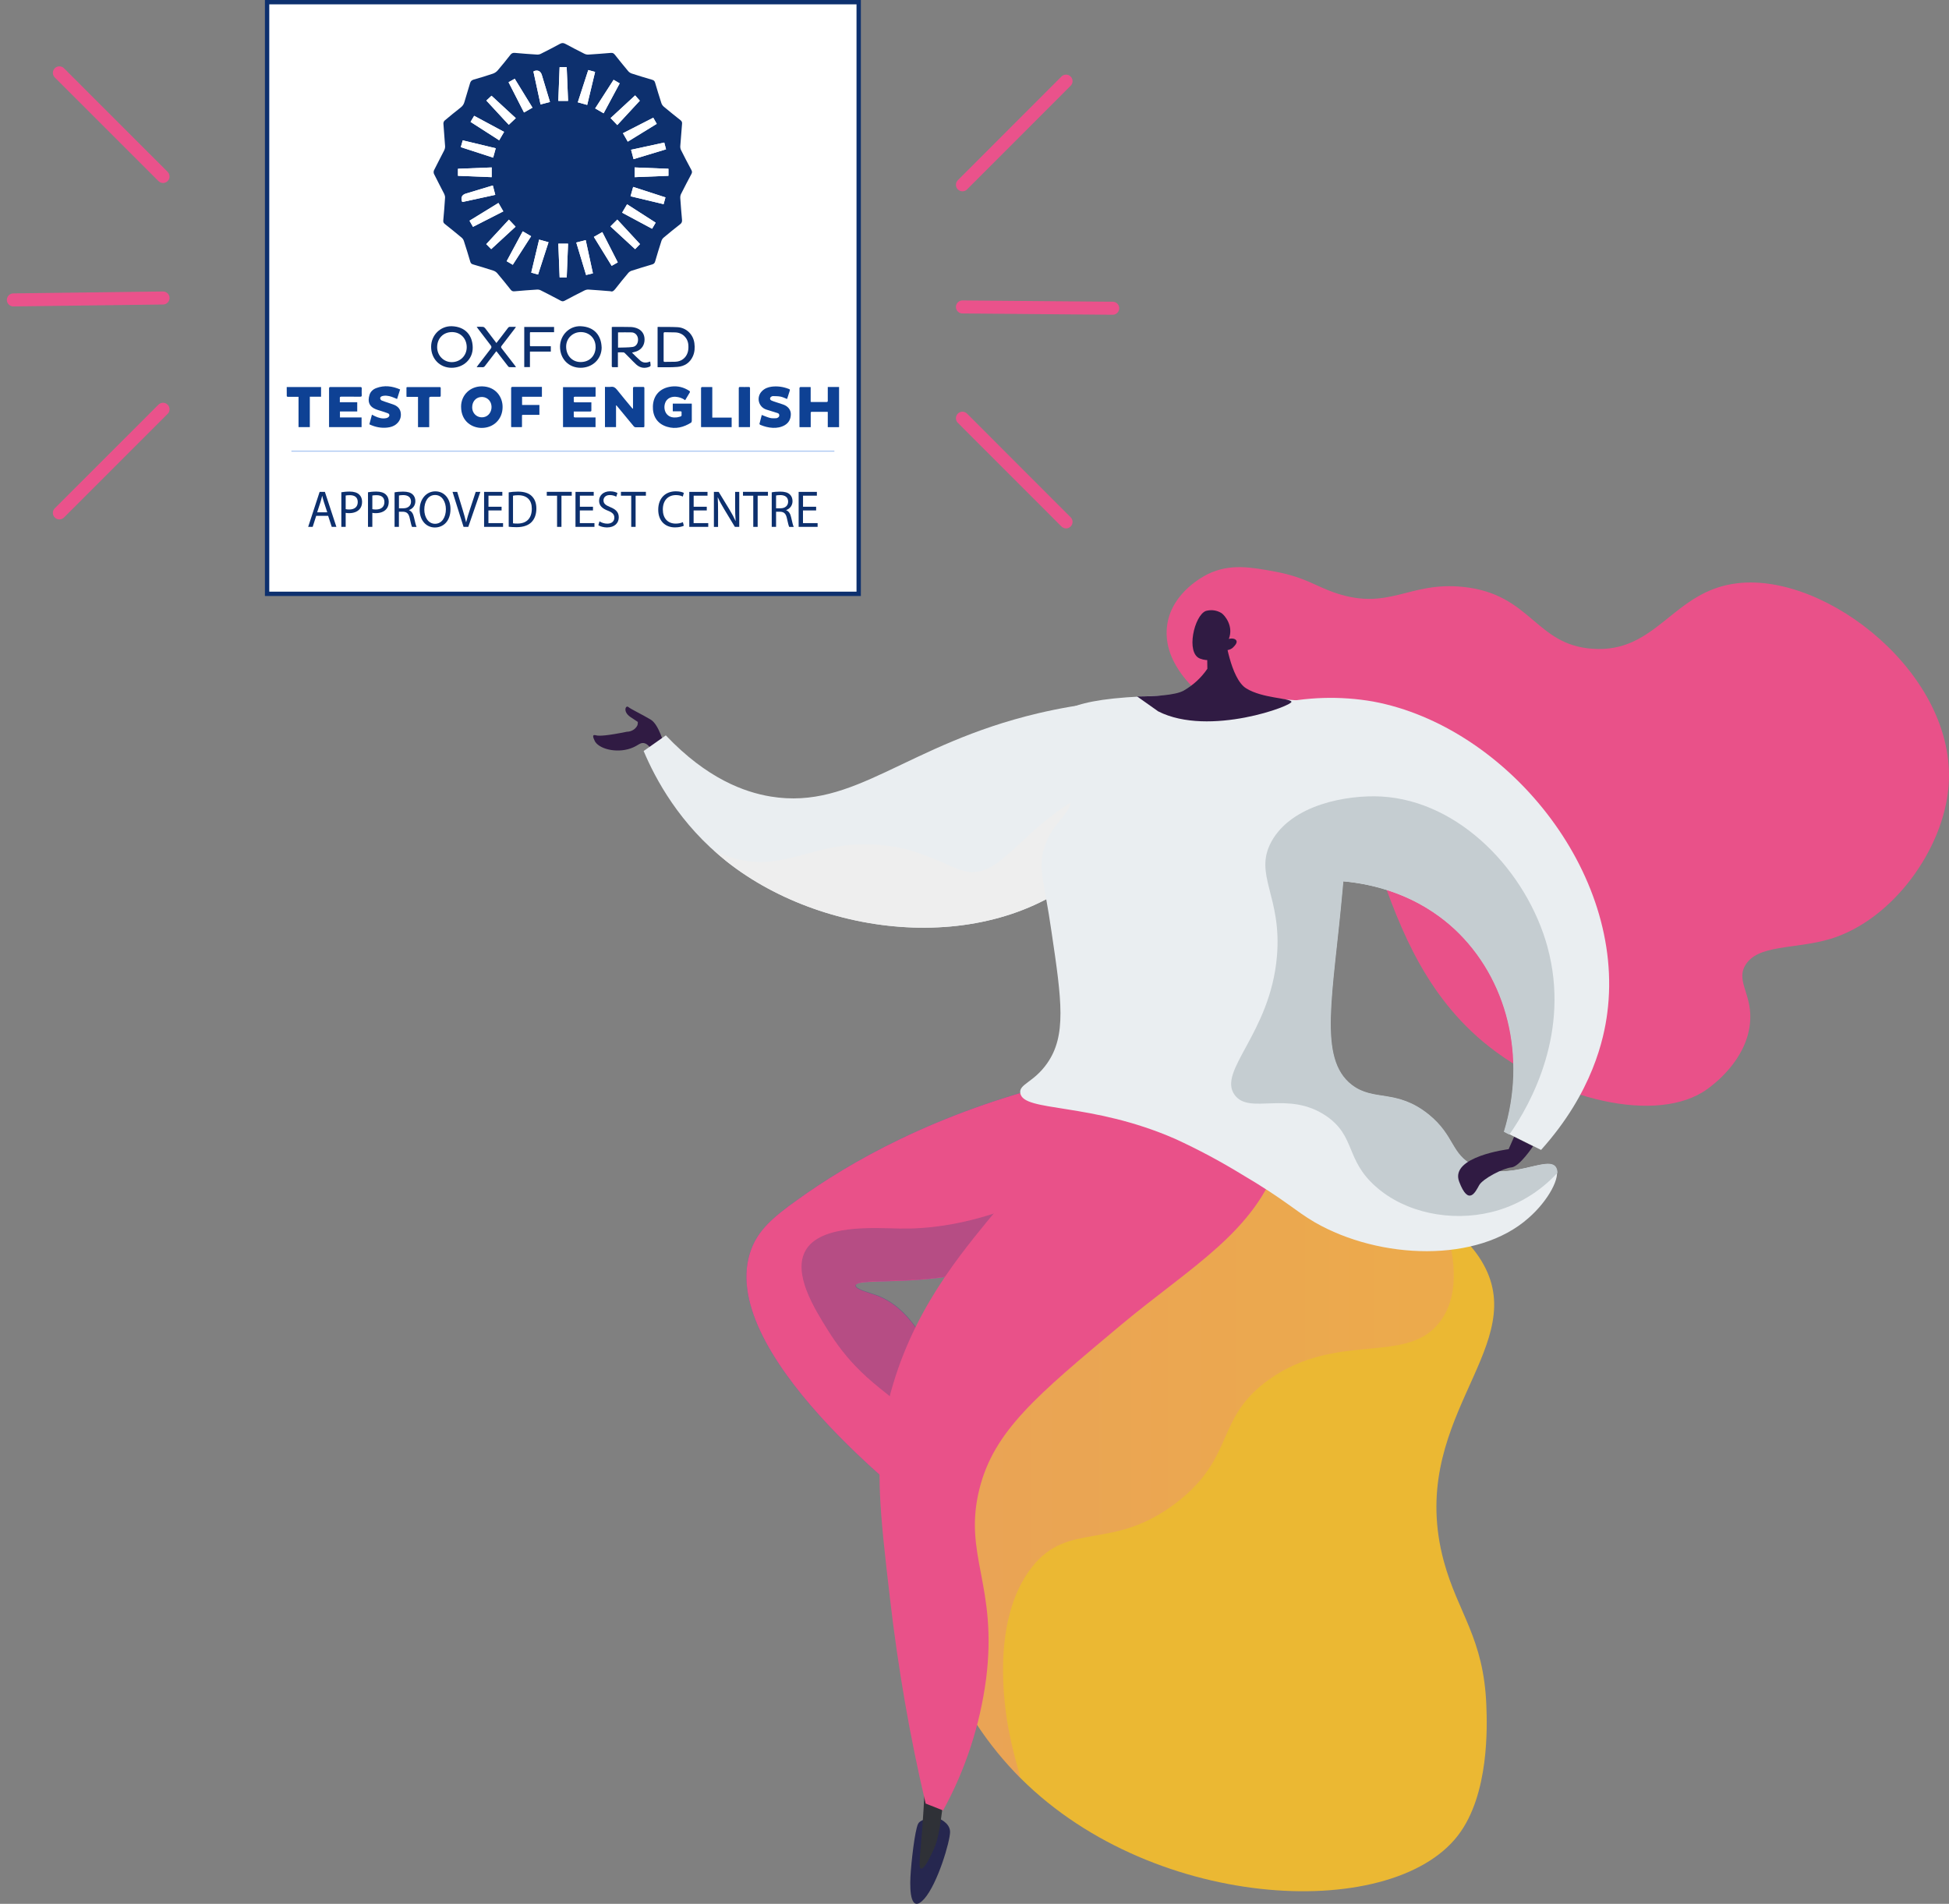 <?xml version="1.0" encoding="UTF-8"?>
<svg xmlns="http://www.w3.org/2000/svg" xmlns:xlink="http://www.w3.org/1999/xlink" id="Capa_1" data-name="Capa 1" viewBox="0 0 448.91 438.46">
  <rect x="0" y="0" width="448.91" height="438.46" fill="#808080" stroke="none"/>
  <defs>
    <style>
      .cls-1, .cls-2 {
        fill: #fff;
      }

      .cls-3 {
        stroke: #aac7f2;
        stroke-width: .25px;
      }

      .cls-3, .cls-4 {
        fill: none;
      }

      .cls-3, .cls-4, .cls-2 {
        stroke-miterlimit: 10;
      }

      .cls-4 {
        stroke: #ea528b;
        stroke-linecap: round;
        stroke-width: 3px;
      }

      .cls-5 {
        fill: url(#Degradado_sin_nombre_10-3);
      }

      .cls-6 {
        fill: #e95189;
      }

      .cls-7 {
        fill: url(#Degradado_sin_nombre_2);
      }

      .cls-7, .cls-8 {
        isolation: isolate;
        opacity: .3;
      }

      .cls-9 {
        fill: url(#Degradado_sin_nombre_10-4);
      }

      .cls-10 {
        fill: url(#Degradado_sin_nombre_10-2);
      }

      .cls-11 {
        fill: url(#Degradado_sin_nombre_10);
      }

      .cls-12 {
        fill: #0d306e;
      }

      .cls-13 {
        fill: url(#Degradado_sin_nombre_5);
      }

      .cls-14 {
        fill: #eaeef1;
      }

      .cls-15 {
        fill: url(#Degradado_sin_nombre_4);
      }

      .cls-8 {
        fill: url(#Degradado_sin_nombre_6);
      }

      .cls-16 {
        fill: #c5cdd1;
      }

      .cls-2 {
        stroke: #0d306e;
      }

      .cls-17 {
        fill: #0e4194;
      }

      .cls-18 {
        fill: #2f3137;
      }

      .cls-19 {
        fill: #eee;
      }

      .cls-20 {
        fill: url(#Degradado_sin_nombre_7);
      }

      .cls-21 {
        fill: url(#Degradado_sin_nombre);
      }
    </style>
    <linearGradient id="Degradado_sin_nombre" data-name="Degradado sin nombre" x1="-1494.97" y1="2289.66" x2="-1494.49" y2="2289.26" gradientTransform="translate(292850.34 550465.52) scale(194.76 -239.63)" gradientUnits="userSpaceOnUse">
      <stop offset="0" stop-color="#ebb833"></stop>
      <stop offset="1" stop-color="#e773a9"></stop>
    </linearGradient>
    <linearGradient id="Degradado_sin_nombre_2" data-name="Degradado sin nombre 2" x1="-1501.45" y1="2297.65" x2="-1502.13" y2="2297.65" gradientTransform="translate(272301.52 463482.24) scale(181.14 -201.57)" gradientUnits="userSpaceOnUse">
      <stop offset="0" stop-color="#f08d85"></stop>
      <stop offset="1" stop-color="#e773a9"></stop>
    </linearGradient>
    <linearGradient id="Degradado_sin_nombre_10" data-name="Degradado sin nombre 10" x1="-1225.51" y1="2456.94" x2="-1225.07" y2="2458.02" gradientTransform="translate(29753.39 42449.41) scale(23.93 -17.41)" gradientUnits="userSpaceOnUse">
      <stop offset="0" stop-color="#301b43"></stop>
      <stop offset="1" stop-color="#a03977"></stop>
    </linearGradient>
    <linearGradient id="Degradado_sin_nombre_4" data-name="Degradado sin nombre 4" x1="-1265.49" y1="2302.21" x2="-1266.17" y2="2302.21" gradientTransform="translate(168696.06 340119.1) scale(131.63 -147.61)" gradientUnits="userSpaceOnUse">
      <stop offset="0" stop-color="#8f7fb9"></stop>
      <stop offset="1" stop-color="#5860a8"></stop>
    </linearGradient>
    <linearGradient id="Degradado_sin_nombre_5" data-name="Degradado sin nombre 5" x1="-1198.04" y1="2380.17" x2="-1198.33" y2="2377.76" gradientTransform="translate(16266.59 69240.25) scale(13.39 -28.97)" gradientUnits="userSpaceOnUse">
      <stop offset="0" stop-color="#444c8c"></stop>
      <stop offset="1" stop-color="#26274f"></stop>
    </linearGradient>
    <linearGradient id="Degradado_sin_nombre_6" data-name="Degradado sin nombre 6" x1="-1261.66" y1="2306.44" x2="-1262.46" y2="2306.44" gradientTransform="translate(144722.67 274349) scale(113.02 -118.82)" gradientUnits="userSpaceOnUse">
      <stop offset="0" stop-color="#444c8c"></stop>
      <stop offset="1" stop-color="#3e4177"></stop>
    </linearGradient>
    <linearGradient id="Degradado_sin_nombre_7" data-name="Degradado sin nombre 7" x1="-1282.69" y1="2296.16" x2="-1282.29" y2="2295.66" gradientTransform="translate(340013.38 418055.72) scale(264.35 -181.79)" gradientUnits="userSpaceOnUse">
      <stop offset="0" stop-color="#e95189"></stop>
      <stop offset="1" stop-color="#26274f"></stop>
      <stop offset="1" stop-color="#26274f"></stop>
    </linearGradient>
    <linearGradient id="Degradado_sin_nombre_10-2" data-name="Degradado sin nombre 10" x1="-1265.87" y1="2374.34" x2="-1265.58" y2="2376.23" gradientTransform="translate(66271.1 69321.77) scale(52.11 -29.18)" xlink:href="#Degradado_sin_nombre_10"></linearGradient>
    <linearGradient id="Degradado_sin_nombre_10-3" data-name="Degradado sin nombre 10" x1="-1139.04" y1="2379.98" x2="-1135.82" y2="2377.59" gradientTransform="translate(18464.16 41111.87) scale(15.02 -16.84)" xlink:href="#Degradado_sin_nombre_10"></linearGradient>
    <linearGradient id="Degradado_sin_nombre_10-4" data-name="Degradado sin nombre 10" x1="-1226.24" y1="2386.17" x2="-1225.23" y2="2384.58" gradientTransform="translate(31736.84 48130.89) scale(25.24 -19.83)" xlink:href="#Degradado_sin_nombre_10"></linearGradient>
  </defs>
  <g id="Grupo_173" data-name="Grupo 173">
    <g id="Grupo_97" data-name="Grupo 97">
      <path id="Trazado_311" data-name="Trazado 311" class="cls-21" d="M342.18,292.13c-9.97-20.2-49.62-24.31-77.45-15.84-6.79,2.1-23.05,7.29-35.62,22.13-23.13,27.41-25.73,77.78,4.61,109.71,30.34,31.93,86.5,34.87,102.09,14.58,7.29-9.47,6.71-25.4,6.54-29.92-.59-15.59-6.54-21.21-9.81-33.27-8.63-32.1,19.03-48.36,9.64-67.39Z"></path>
      <path id="Trazado_312" data-name="Trazado 312" class="cls-7" d="M229.03,298.42c12.57-14.92,28.83-20.03,35.62-22.13,22.21-6.79,51.8-5.53,68.06,5.45,2.1,6.62,3.86,15.84-.84,22.38-7.54,10.56-23.64,2.26-39.56,13.58-12.57,8.97-7.63,17.77-21.29,28.33-14.92,11.48-24.81,4.02-33.36,14.92-9.47,12.07-6.37,32.35-5.2,38.05,.67,3.6,1.68,7.12,2.6,10.56-.5-.5-1.01-1.01-1.42-1.51-30.26-31.85-27.66-82.22-4.61-109.63Z"></path>
    </g>
    <g id="Grupo_98" data-name="Grupo 98">
      <path id="Trazado_313" data-name="Trazado 313" class="cls-11" d="M152.95,171.46s-1.17-4.53-3.02-5.7c-1.93-1.17-4.61-2.43-5.2-2.93s-1.34,1.01,.42,2.26l1.76,1.17c0,.25,0,.5-.08,.75-.42,.92-1.42,1.51-2.43,1.51-4.53,.92-6.37,1.01-7.04,.84-.08,0-.5-.17-.67,0-.25,.25,.25,1.17,.42,1.51,1.26,1.84,5.53,2.68,8.72,1.26,1.17-.5,1.59-1.09,2.43-1.01,1.34,.25,2.18,2.01,2.68,3.52l2.01-3.18Z"></path>
      <path id="Trazado_314" data-name="Trazado 314" class="cls-14" d="M148.25,172.96l5.11-3.6c9.47,9.97,18.1,13.08,24.14,14.08,19.36,3.18,31.1-11.99,61.69-19.19,9.64-2.26,19.45-3.35,29.25-3.35-.59,9.14-3.35,25.56-16.01,37.88-22.21,21.79-61.94,17.85-84.99-.34-10.9-8.55-16.51-19.11-19.19-25.48Z"></path>
      <path id="Trazado_315" data-name="Trazado 315" class="cls-15" d="M245.14,248.99c-30.01,7.29-49.79,18.94-61.35,27.24-6.29,4.44-9.14,7.29-10.73,11.4-8.88,23.22,36.8,58.34,41.66,62.02,2.1-4.95,4.27-9.89,6.37-14.84-4.69-25.9-12.57-34.03-19.19-36.46-1.84-.67-4.95-1.42-4.86-2.26,.17-2.1,17.52,.84,34.11-5.2,16.51-6.03,33.11-21.37,30.17-31.51-.5-1.93-2.77-7.21-16.18-10.39Z"></path>
      <path id="Trazado_316" data-name="Trazado 316" class="cls-6" d="M245.14,248.99c-30.01,7.29-49.79,18.94-61.35,27.24-6.29,4.44-9.14,7.29-10.73,11.4-8.88,23.22,36.8,58.34,41.66,62.02,2.1-4.95,4.27-9.89,6.37-14.84-4.69-25.9-12.57-34.03-19.19-36.46-1.84-.67-4.95-1.42-4.86-2.26,.17-2.1,17.52,.84,34.11-5.2,16.51-6.03,33.11-21.37,30.17-31.51-.5-1.93-2.77-7.21-16.18-10.39Z"></path>
      <path id="Trazado_317" data-name="Trazado 317" class="cls-13" d="M216.06,418.71s2.77,1.01,2.77,3.18-2.85,11.9-5.95,15.42c-3.1,3.44-3.35-1.68-3.18-5.03s1.01-10.73,1.76-12.24,4.61-1.34,4.61-1.34Z"></path>
      <path id="Trazado_318" data-name="Trazado 318" class="cls-8" d="M207.09,282.93c-5.45-.08-18.27-1.09-21.62,5.2-2.85,5.28,2.1,13.24,5.2,18.19,8.3,13.33,16.34,14.75,22.04,22.97,2.18,3.18,4.19,7.63,4.86,13.91,1.17-2.85,2.43-5.62,3.6-8.47-4.69-25.9-12.57-34.03-19.19-36.46-1.84-.67-4.95-1.42-4.86-2.26,.17-2.1,17.52,.84,34.11-5.2,15.09-5.53,30.17-18.69,30.51-28.66-23.89,17.1-41.91,21.04-54.65,20.79Z"></path>
      <path id="Trazado_319" data-name="Trazado 319" class="cls-18" d="M217.65,409.32c-.17,3.44-.42,6.29-.75,8.38-.59,4.69-1.09,6.54-1.84,8.21-.67,1.51-2.18,4.69-2.93,4.44-.75-.25,0-3.77,.59-13.66,.08-1.42,.34-6.03,.34-6.03h0l4.61-1.34Z"></path>
      <path id="Trazado_320" data-name="Trazado 320" class="cls-6" d="M262.49,250.91c-13.33,7.96-25.23,18.27-35.03,30.26-7.71,9.47-19.45,23.8-23.64,45.26-2.26,11.4-1.17,21.71,1.17,41.74,1.84,15.84,4.53,31.6,8.21,47.19l4.02,1.59c5.11-9.3,8.47-19.53,9.89-30.17,2.77-21.71-5.36-28.58-1.51-43.92,3.35-13.33,13.16-21.46,32.69-37.8,16.09-13.41,30.84-21.37,36.38-38.14,.92-2.85,1.76-6.29,.17-9.55-3.35-6.87-15.92-9.22-32.35-6.45Z"></path>
      <path id="Trazado_321" data-name="Trazado 321" class="cls-19" d="M222.6,200.71c-2.85-.5-4.27-1.93-11.57-4.44-2.01-.67-4.11-1.17-6.2-1.42-15.84-2.18-22.29,5.45-33.78,3.27-2.35-.42-4.61-1.26-6.71-2.35,1.01,.92,2.01,1.76,3.1,2.68,23.05,18.19,62.69,22.13,84.99,.34,5.87-5.87,10.23-12.99,12.74-20.95-5.62,.92-10.98,2.77-15.92,5.45-14.08,7.63-18.69,18.94-26.65,17.43Z"></path>
      <path id="Trazado_322" data-name="Trazado 322" class="cls-20" d="M295.27,167.43c-4.44-1.17-11.82-1.34-18.52-7.29-2.01-1.76-9.22-8.05-7.88-16.43,1.17-7.38,8.47-11.06,9.3-11.48,5.11-2.51,10.06-1.59,15.51-.59,7.12,1.34,9.39,3.44,14.25,5.03,12.15,3.94,16.68-2.77,29-1.51,15.76,1.59,16.6,13.33,29.84,14.25,14.92,1.09,18.52-13.41,33.44-15.09,20.62-2.43,50.54,21.21,48.61,46.6-1.09,14.67-12.91,30.93-27.16,35.29-8.3,2.51-17.01,1.17-19.78,6.29-2.01,3.69,1.93,6.79,1.17,13.33-.92,8.47-8.47,14-9.72,14.92-11.4,8.38-35.62,2.6-51.71-10.81-29-24.31-22.29-65.96-46.35-72.5Z"></path>
      <path id="Trazado_323" data-name="Trazado 323" class="cls-14" d="M310.94,162.57c-11.57-1.42-23.22-2.26-34.95-2.35-27.49-.34-31.43,3.1-32.52,5.7-1.84,4.78,5.36,9.14,3.6,17.52-1.09,5.03-4.11,5.45-6.2,10.81-2.1,5.28-.42,8.05,1.34,20.45,2.35,15.76,3.44,23.8-1.01,30.17-3.1,4.44-6.54,4.78-6.2,6.87,.67,4.44,16.18,2.01,35.71,10.56,5.28,2.43,10.31,5.11,15.25,8.13,10.23,6.03,12.15,8.3,16.85,11.06,15,8.63,37.55,9.47,49.28-1.01,4.44-3.86,7.63-9.55,6.2-11.65-1.93-2.85-10.73,3.6-18.86-.34-5.36-2.6-4.36-6.87-10.48-11.82-7.46-5.95-12.57-2.85-17.69-6.79-7.88-6.12-4.27-20.62-2.1-45.01,1.42-14.16,1.93-28.25,1.76-42.33Z"></path>
      <path id="Trazado_324" data-name="Trazado 324" class="cls-14" d="M301.64,202.89c3.02-.25,20.03-1.34,33.44,11.06,12.24,11.4,16.68,29.59,11.4,46.69l8.47,4.19c11.9-13.24,14.5-25.73,15.25-31.51,4.27-32.6-23.38-66.05-53.89-71.75-7.63-1.34-15.42-1.09-22.97,.67l8.3,40.65Z"></path>
      <path id="Trazado_325" data-name="Trazado 325" class="cls-10" d="M282.11,146.23s1.26,10.06,4.95,12.32,9.72,2.18,10.39,3.02-18.94,8.21-30.68,2.26l-4.86-3.44c3.86,0,8.8-.25,10.73-1.34,2.18-1.26,4.02-2.93,5.45-5.03l-.08-5.53,4.11-2.26Z"></path>
      <path id="Trazado_326" data-name="Trazado 326" class="cls-5" d="M282.61,149.75s-2.43,3.35-6.2,1.93c-3.35-1.26-1.34-9.97,1.34-10.98,1.26-.34,2.51-.17,3.6,.5,.75,.5,2.85,3.02,1.68,5.95,.84-.25,1.59,0,1.76,.42,.25,.5-.5,1.26-.67,1.42-.34,.42-.92,.67-1.51,.75Z"></path>
      <path id="Trazado_327" data-name="Trazado 327" class="cls-16" d="M356.45,218.14c-4.78-17.43-20.2-33.69-38.3-34.7-7.88-.42-20.62,1.84-25.31,10.39-4.19,7.71,2.51,12.57,1.26,26.57-1.59,17.69-13.75,26.23-9.72,31.77,3.44,4.69,12.24-1.17,21.12,4.86,6.79,4.69,4.36,10.06,11.4,16.26,6.79,6.03,17.27,8.13,26.57,5.87,5.87-1.42,11.15-4.61,15.25-9.05,0-.5-.08-.92-.34-1.34-1.93-2.85-10.73,3.6-18.86-.34-5.36-2.6-4.36-6.87-10.48-11.82-7.46-5.95-12.57-2.85-17.69-6.79-7.88-6.12-4.27-20.62-2.1-45.01,.08-.59,.08-1.26,.17-1.84,6.96,.67,16.93,3.02,25.56,10.98,12.24,11.4,16.68,29.59,11.4,46.69l1.26,.67c5.11-7.29,14.08-23.8,8.8-43.17Z"></path>
      <path id="Trazado_328" data-name="Trazado 328" class="cls-9" d="M348.74,261.81l-1.26,2.85s-13.58,1.68-11.4,7.46,3.77,2.35,4.61,.84,5.53-3.94,7.46-4.11c1.84-.17,4.95-4.86,4.95-4.86l-4.36-2.18Z"></path>
    </g>
  </g>
  <g>
    <g>
      <line class="cls-4" x1="37.55" y1="40.64" x2="13.68" y2="16.78"></line>
      <line class="cls-4" x1="37.55" y1="94.26" x2="13.68" y2="118.12"></line>
      <line class="cls-4" x1="37.55" y1="68.63" x2="3.08" y2="69.07"></line>
    </g>
    <g>
      <line class="cls-4" x1="221.68" y1="42.56" x2="245.54" y2="18.69"></line>
      <line class="cls-4" x1="221.68" y1="96.32" x2="245.54" y2="120.19"></line>
      <line class="cls-4" x1="221.68" y1="70.69" x2="256.29" y2="70.99"></line>
    </g>
    <g>
      <rect class="cls-2" x="61.52" y=".5" width="136.26" height="136.26"></rect>
      <line class="cls-3" x1="67.12" y1="103.9" x2="192.18" y2="103.9"></line>
      <g>
        <path class="cls-12" d="M149.75,83.24c.04,.32,.1,.63,.1,.93,0,.09-.12,.24-.23,.28-1.12,.46-2.16,.31-3.06-.49-.54-.48-1.03-1.02-1.55-1.54-.37-.37-.73-.75-1.11-1.11-.08-.08-.19-.15-.29-.16-.42-.02-.83,0-1.29,0v3.41c-.45,0-.85,0-1.26,0-.05,0-.11-.1-.15-.16-.02-.05,0-.11,0-.17,0-2.87,0-5.74,0-8.61v-.3c.1-.01,.17-.03,.25-.03,1.36,0,2.72-.02,4.08,.02,.48,.01,.97,.11,1.42,.27,1.18,.44,1.81,1.4,1.8,2.62,0,1.27-.67,2.26-1.83,2.71-.33,.13-.69,.19-1.04,.29,0,0,0,.03,0,.04,.63,.61,1.23,1.24,1.89,1.81,.59,.51,1.3,.56,2.03,.29,.07-.03,.15-.04,.26-.08Zm-7.4-6.7v3.52c1.13-.04,2.25-.01,3.34-.15,.87-.11,1.35-.94,1.26-1.88-.07-.81-.66-1.45-1.46-1.48-1.04-.04-2.07,0-3.14,0Z"></path>
        <path class="cls-12" d="M151.46,84.54v-9.22s.08-.04,.13-.03c1.48,.02,2.97-.02,4.45,.06,2.05,.11,3.65,1.68,3.9,3.71,.13,1.01,.08,1.99-.33,2.94-.68,1.56-1.95,2.36-3.58,2.5-1.49,.13-3.01,.06-4.51,.07-.02,0-.03-.01-.07-.03Zm1.39-4.64c0,1.06,0,2.11,0,3.17,0,.19,.05,.28,.26,.27,.82-.02,1.63,0,2.45-.03,1.33-.05,2.38-.83,2.8-2.04,.2-.58,.23-1.18,.19-1.78-.11-1.69-1.37-2.9-3.06-2.94-.78-.02-1.55-.02-2.33-.04-.25,0-.31,.08-.31,.31,.01,1.03,0,2.06,0,3.08Z"></path>
        <path class="cls-12" d="M104.01,84.7c-2.71,0-4.72-2.07-4.71-4.85,0-2.63,2.11-4.79,4.75-4.72,3,.09,4.78,1.97,4.83,4.87,.05,2.68-2.09,4.7-4.87,4.7Zm.09-8.22c-1.99,0-3.41,1.44-3.41,3.48,0,1.91,1.48,3.44,3.36,3.44,1.96,0,3.47-1.51,3.45-3.47-.02-2-1.44-3.45-3.39-3.45Z"></path>
        <path class="cls-12" d="M138.58,79.99c0,2.69-2.09,4.71-4.87,4.71-2.72,0-4.72-2.05-4.72-4.84,0-2.66,2.14-4.84,4.76-4.73,3.21,.13,4.74,2.21,4.82,4.86Zm-1.4-.06c.03-1.96-1.39-3.42-3.35-3.45-1.89-.03-3.4,1.41-3.43,3.28-.03,2.07,1.34,3.59,3.28,3.62,2.05,.03,3.48-1.37,3.51-3.44Z"></path>
        <path class="cls-12" d="M109.8,75.26c.54,0,1-.03,1.46,.02,.18,.02,.38,.18,.5,.33,.84,1.08,1.66,2.17,2.48,3.26,.02,.03,.04,.07,.08,.14,.3-.38,.56-.71,.82-1.05,.63-.82,1.25-1.63,1.87-2.45,.13-.17,.27-.25,.49-.24,.43,.01,.85,0,1.34,0-.1,.15-.16,.27-.25,.38-1.01,1.33-2.02,2.65-3.04,3.97-.18,.23-.17,.39,0,.61,1.02,1.31,2.03,2.62,3.04,3.94,.09,.11,.16,.23,.26,.39-.55,0-1.04,.02-1.53-.01-.12,0-.25-.13-.33-.24-.81-1.04-1.61-2.09-2.42-3.13-.07-.09-.14-.18-.24-.3-.08,.09-.15,.17-.21,.25-.81,1.05-1.62,2.1-2.43,3.16-.15,.2-.31,.29-.56,.28-.42-.02-.85,0-1.34,0,.11-.17,.19-.3,.28-.42,.99-1.29,1.99-2.58,2.98-3.87q.27-.35,0-.71c-1-1.31-2-2.62-3-3.93-.08-.1-.14-.2-.26-.38Z"></path>
        <path class="cls-12" d="M122.06,80.97v3.57h-1.31v-9.24h6.87v1.21h-5.51c-.02,.07-.05,.11-.05,.14,0,.96,0,1.92,0,2.88,0,.23,.13,.21,.29,.21,1.39,0,2.78,0,4.16,0,.11,0,.23,0,.36,0v1.23h-4.82Z"></path>
      </g>
      <g>
        <path class="cls-17" d="M141.89,93.38v4.98h-2.55v-9.26c.45,0,.91,.05,1.36-.01,.64-.09,1.03,.19,1.41,.67,1.11,1.4,2.26,2.76,3.4,4.14,.07,.09,.15,.17,.29,.25,0-.1,0-.2,0-.3,0-1.47,0-2.95,0-4.42,0-.24,.06-.32,.31-.32,.67,.01,1.34,.01,2.01,0,.22,0,.3,.06,.3,.3,0,2.9,0,5.8,0,8.7,0,.2-.04,.3-.27,.29-.57-.01-1.15-.01-1.72,0-.24,0-.37-.11-.51-.28-1.21-1.48-2.43-2.95-3.65-4.42-.1-.12-.2-.23-.3-.35-.03,0-.05,.02-.08,.03Z"></path>
        <path class="cls-17" d="M193.25,98.38h-2.59v-3.52c-.11,0-.19-.02-.28-.02-1.12,0-2.23,0-3.35,0-.25,0-.31,.08-.3,.32,.01,.96,0,1.92,0,2.88,0,.11,0,.21,0,.34h-2.58c0-.11-.01-.2-.01-.3,0-2.87,0-5.74,0-8.61,0-.28,.09-.34,.35-.34,.64,.01,1.28,0,1.92,0,.1,0,.19,0,.31,.02v3.41c.12,0,.21,.02,.31,.02,1.11,0,2.21,0,3.32,0,.24,0,.32-.07,.31-.31-.01-.94,0-1.88,0-2.82v-.33h2.6v9.26Z"></path>
        <path class="cls-17" d="M157.81,92.16c-.68-.49-1.4-.72-2.2-.78-1.02-.07-1.92,.38-2.31,1.19-.46,.96-.31,2.19,.36,2.89,.62,.65,1.42,.75,2.26,.66,.27-.03,.53-.13,.79-.19,.2-.05,.29-.16,.28-.38-.01-.18-.02-.37,0-.55,.02-.2-.06-.27-.27-.27-.48,.01-.95,0-1.43,0-.1,0-.21,0-.33,0v-1.78h4.37c0,.08,.01,.18,.01,.27,0,1.23,0,2.46,0,3.7,0,.14-.07,.35-.17,.42-1.71,1.06-3.54,1.55-5.52,.95-2.42-.73-3.35-2.62-3.27-4.75,.1-2.56,1.7-4.2,4.26-4.52,1.49-.18,2.85,.17,4.1,.98,.19,.13,.24,.22,.11,.43-.35,.56-.68,1.13-1.03,1.72Z"></path>
        <path class="cls-17" d="M115.76,93.75c0,2.77-2.05,4.81-4.83,4.8-2.09,0-4.72-1.39-4.73-4.9,0-2.66,2.1-4.72,4.85-4.67,3.16,.06,4.74,2.49,4.71,4.77Zm-7,0c-.03,1.5,1.2,2.58,2.66,2.32,1.11-.19,1.88-1.27,1.79-2.53-.09-1.37-1.25-2.3-2.6-2.09-1.09,.17-1.83,1.09-1.85,2.3Z"></path>
        <path class="cls-17" d="M137.18,91.34c-.13,0-.25,.02-.37,.02-1.44,0-2.87,0-4.31,0-.26,0-.38,.06-.35,.34,.02,.22,.02,.45,0,.67-.01,.22,.07,.28,.28,.28,1.16,0,2.31,0,3.47,0,.09,0,.17,0,.31,0v.87c0,.33-.01,.66,0,.99,0,.2-.06,.27-.26,.26-1.14,0-2.27,0-3.41,0-.11,0-.23,0-.39,0,0,.43,0,.84,.01,1.24,0,.05,.17,.13,.26,.13,.92,0,1.84,0,2.77,0,.65,0,1.3,0,1.98,0v2.23h-7.49v-9.21h7.5v2.19Z"></path>
        <path class="cls-17" d="M75.79,98.36c0-.12,0-.22,0-.31,0-2.85,0-5.7,0-8.55,0-.3,.08-.37,.37-.37,2.27,.01,4.54,.01,6.81,0,.29,0,.36,.09,.35,.36-.02,.5-.02,1.01,0,1.51,.01,.27-.06,.37-.35,.36-1.45-.01-2.89,0-4.34-.01-.28,0-.38,.07-.36,.36,.02,.3,0,.6,0,.92h4.01v2.13h-3.98v1.38h4.98v2.23h-7.5Z"></path>
        <path class="cls-17" d="M85.07,97.72c.2-.74,.39-1.46,.6-2.22,.25,.13,.48,.25,.71,.36,.83,.38,1.69,.64,2.62,.43,.19-.04,.39-.14,.52-.28,.28-.3,.2-.68-.18-.83-.57-.23-1.17-.4-1.76-.59-.34-.11-.69-.2-1.02-.34-1.46-.58-1.96-1.66-1.45-3.31,.24-.78,.82-1.29,1.57-1.57,1.86-.7,3.67-.46,5.48,.32-.23,.73-.46,1.44-.7,2.2-.22-.09-.42-.18-.62-.26-.78-.33-1.58-.59-2.45-.48-.17,.02-.35,.06-.5,.13-.23,.1-.37,.31-.31,.53,.04,.16,.18,.36,.33,.42,.46,.2,.95,.34,1.42,.5,.4,.14,.81,.26,1.21,.41,.94,.33,1.63,.91,1.77,1.96,.13,1.03-.22,1.89-1.01,2.56-.6,.51-1.32,.73-2.08,.81-1.42,.16-2.76-.11-4.04-.7-.03-.01-.05-.03-.1-.07Z"></path>
        <path class="cls-17" d="M175.47,95.57c.67,.25,1.28,.53,1.93,.69,.44,.11,.92,.06,1.38,.06,.13,0,.26-.08,.38-.14,.23-.12,.34-.31,.33-.57-.01-.26-.17-.41-.4-.48-.68-.22-1.37-.43-2.05-.64-.19-.06-.39-.12-.58-.18-1.81-.64-2.31-2.88-.95-4.24,.62-.62,1.39-.91,2.23-1.02,1.31-.16,2.59,.01,3.83,.48,.43,.16,.43,.17,.29,.59-.19,.6-.38,1.19-.57,1.77-.52-.2-1-.45-1.51-.55-.57-.11-1.17-.1-1.76-.12-.13,0-.28,.07-.4,.15-.35,.25-.33,.67,.05,.86,.29,.14,.61,.24,.92,.34,.61,.2,1.22,.39,1.82,.6,1.08,.38,1.76,1.22,1.74,2.23-.01,1.07-.44,1.96-1.4,2.52-.85,.49-1.78,.65-2.74,.61-1.01-.04-1.97-.3-2.9-.69-.08-.04-.2-.17-.19-.22,.17-.69,.36-1.38,.54-2.06Z"></path>
        <path class="cls-17" d="M120.25,91.38v1.89h3.99v2.27h-.35c-1.07,0-2.14,0-3.2,0-.52,0-.46-.05-.46,.47,0,.68,0,1.36,0,2.04,0,.1,0,.21-.02,.32h-2.46c0-.13-.02-.24-.02-.35,0-2.85,0-5.7,0-8.55,0-.27,.06-.37,.35-.37,2.21,0,4.43,0,6.64,0,.03,0,.06,0,.1,.01v2.26h-4.57Z"></path>
        <path class="cls-17" d="M71.37,98.37h-2.61v-6.98c-.35,0-.67,0-.99,0-.5,0-.99,0-1.49,0-.08,0-.23-.1-.23-.16-.02-.7-.01-1.39-.01-2.1h7.91v2.23h-2.59v7.01Z"></path>
        <path class="cls-17" d="M96.28,98.36v-6.96h-2.64c0-.13-.02-.23-.02-.33,0-.49,0-.99,0-1.48,0-.49-.04-.44,.43-.44,2.34,0,4.68,0,7.02,0,.06,0,.12,0,.17,0,.2-.02,.27,.06,.27,.26,0,.56-.01,1.13,0,1.69,0,.22-.08,.29-.29,.28-.66,0-1.32,0-1.98,0-.29,0-.38,.07-.38,.37,.01,2.08,0,4.15,0,6.23v.4h-2.59Z"></path>
        <path class="cls-17" d="M164.06,89.15v7.02h4.46v2.2h-7.04c0-.1-.01-.19-.01-.29,0-2.87,0-5.74,0-8.61,0-.28,.08-.34,.34-.34,.64,.02,1.28,0,1.92,0,.09,0,.19,0,.33,.02Z"></path>
        <path class="cls-17" d="M172.71,98.37h-2.55c0-.1,0-.21,0-.31,0-2.87,0-5.74,0-8.61,0-.25,.06-.34,.32-.33,.66,.02,1.32,.01,1.98,0,.21,0,.29,.06,.29,.28,0,2.91,0,5.82,0,8.73,0,.08-.01,.15-.02,.24Z"></path>
      </g>
      <g>
        <path class="cls-12" d="M140.62,67.07c-1.76-.14-3.4-.28-5.05-.38-.32-.02-.67,.06-.96,.21-1.53,.76-3.05,1.55-4.56,2.36-.32,.17-.56,.17-.88,0-1.53-.81-3.06-1.61-4.61-2.39-.25-.13-.57-.2-.85-.18-1.75,.11-3.49,.24-5.24,.4-.39,.03-.62-.09-.85-.38-1.01-1.28-2.04-2.55-3.09-3.79-.22-.25-.54-.47-.86-.58-1.57-.51-3.15-.99-4.73-1.45-.35-.1-.52-.28-.62-.62-.47-1.6-.96-3.19-1.48-4.78-.09-.28-.28-.57-.51-.76-1.28-1.07-2.58-2.12-3.89-3.16-.28-.22-.37-.44-.34-.8,.16-1.74,.3-3.49,.41-5.23,.02-.28-.06-.59-.18-.85-.78-1.54-1.6-3.07-2.36-4.62-.12-.24-.12-.62,0-.86,.75-1.53,1.57-3.04,2.33-4.56,.14-.29,.24-.64,.22-.96-.11-1.75-.28-3.49-.39-5.23-.01-.23,.11-.55,.28-.69,1.22-1.03,2.45-2.03,3.7-3.01,.42-.33,.7-.71,.85-1.24,.41-1.45,.89-2.88,1.3-4.33,.13-.46,.35-.72,.84-.86,1.49-.42,2.98-.87,4.44-1.37,.4-.14,.81-.41,1.09-.74,1-1.16,1.96-2.36,2.9-3.56,.28-.36,.56-.53,1.05-.48,1.7,.16,3.41,.28,5.12,.39,.28,.02,.6-.05,.85-.17,1.49-.75,2.98-1.51,4.44-2.31,.46-.25,.81-.22,1.25,.02,1.45,.79,2.92,1.54,4.39,2.28,.27,.13,.6,.2,.9,.18,1.73-.11,3.45-.24,5.18-.39,.41-.04,.65,.1,.9,.41,1.01,1.28,2.04,2.55,3.09,3.8,.2,.24,.51,.44,.81,.54,1.57,.51,3.15,.99,4.73,1.45,.38,.11,.54,.3,.65,.66,.47,1.58,.94,3.16,1.45,4.72,.1,.3,.31,.6,.55,.8,1.27,1.06,2.55,2.1,3.85,3.12,.28,.22,.39,.45,.36,.8-.15,1.72-.29,3.45-.41,5.17-.02,.3,.04,.64,.17,.9,.77,1.55,1.57,3.08,2.39,4.6,.18,.33,.19,.58,0,.93-.82,1.52-1.61,3.06-2.39,4.6-.14,.28-.19,.64-.17,.96,.11,1.67,.25,3.33,.4,4.99,.04,.44-.07,.73-.43,1.01-1.29,1-2.55,2.03-3.8,3.08-.23,.19-.42,.48-.51,.76-.51,1.57-.99,3.14-1.45,4.73-.11,.39-.31,.58-.7,.69-1.58,.46-3.16,.95-4.73,1.45-.28,.09-.57,.29-.76,.51-1.01,1.2-2.01,2.42-2.97,3.66-.34,.43-.66,.74-1.13,.55Zm5.55-26.27c2.62-.1,5.19-.21,7.79-.31v-1.62c-2.6-.1-5.18-.2-7.79-.31v2.24Zm-15.33-17.56c-.11-2.63-.21-5.19-.32-7.77h-1.63c-.1,2.6-.2,5.17-.3,7.77h2.24Zm-1.94,40.65h1.63c.1-2.6,.21-5.17,.31-7.77h-2.24c.1,2.6,.2,5.15,.3,7.77Zm13.28-35.09c1.73-1.88,3.48-3.77,5.19-5.61-.38-.43-.72-.81-1.08-1.22-1.93,1.78-3.82,3.53-5.65,5.22,.53,.56,1.02,1.07,1.54,1.61Zm-23.43,23.4c-.54-.57-1.02-1.08-1.53-1.62-1.72,1.86-3.47,3.75-5.22,5.64,.4,.41,.75,.76,1.14,1.15,1.91-1.76,3.8-3.51,5.61-5.17Zm16.49-28.04c.61-2.55,1.21-5.05,1.82-7.61-.54-.15-1.03-.28-1.57-.43-.81,2.5-1.61,4.95-2.41,7.43,.73,.2,1.41,.39,2.16,.6Zm12.17,32.05c-1.75-1.9-3.5-3.79-5.23-5.65-.54,.53-1.04,1.03-1.58,1.57,1.86,1.72,3.75,3.47,5.68,5.24,.38-.4,.74-.76,1.13-1.17Zm-41.28-22.33c2.51,.82,4.96,1.61,7.45,2.42,.2-.73,.39-1.41,.6-2.16-2.55-.61-5.05-1.21-7.6-1.82-.15,.52-.29,.99-.45,1.56Zm17.79,29.34c.82-2.52,1.61-4.96,2.41-7.44-.75-.21-1.43-.39-2.16-.6-.61,2.56-1.21,5.05-1.82,7.6,.54,.15,1.01,.28,1.56,.44Zm21.91-20.18c-.21,.76-.4,1.43-.6,2.16,2.54,.61,5.04,1.21,7.61,1.82,.15-.53,.28-1.02,.43-1.56-2.5-.81-4.94-1.6-7.44-2.41Zm-19.16-19.56c-.63-2.1-1.25-4.15-1.87-6.2q-.41-1.35-1.77-.93s-.06,.05-.17,.13c.54,2.49,1.09,5.01,1.64,7.57,.76-.2,1.45-.38,2.17-.57Zm-10.57,6.89c-2.32-1.24-4.58-2.46-6.89-3.7-.29,.48-.54,.92-.83,1.4,2.22,1.43,4.39,2.82,6.59,4.23,.39-.67,.75-1.28,1.13-1.93Zm20.46,32.57c-.56-2.58-1.11-5.09-1.66-7.65-.76,.2-1.44,.37-2.17,.56,.76,2.51,1.5,4.97,2.26,7.48,.54-.13,1.01-.25,1.58-.39Zm13.89-35.83c-2.35,1.2-4.65,2.37-6.97,3.56,.4,.7,.75,1.31,1.11,1.94,2.26-1.39,4.45-2.73,6.67-4.1-.29-.51-.53-.93-.8-1.41Zm-44.98,13.38c2.6,.1,5.17,.2,7.76,.31v-2.24c-2.61,.1-5.18,.21-7.76,.31v1.62Zm3.46,11.75c2.36-1.21,4.66-2.38,6.98-3.56-.4-.7-.75-1.31-1.12-1.94-2.26,1.39-4.45,2.73-6.66,4.09,.28,.5,.52,.91,.8,1.41Zm42.07-.96c-2.2-1.42-4.37-2.81-6.58-4.23-.39,.66-.75,1.27-1.14,1.93,2.32,1.24,4.6,2.46,6.9,3.7,.29-.5,.54-.92,.82-1.4ZM118.55,18.14c-.52,.29-.94,.53-1.41,.79,1.2,2.35,2.37,4.64,3.56,6.97,.67-.38,1.3-.74,1.95-1.11-1.38-2.24-2.72-4.42-4.09-6.66Zm-5.03,24.59c-.22,.06-.38,.1-.55,.15-1.88,.57-3.76,1.13-5.64,1.7q-1.38,.42-.93,1.81s.06,.05,.13,.13c2.48-.54,4.99-1.08,7.54-1.64-.19-.75-.37-1.43-.56-2.15Zm39.48-9.9c-2.57,.56-5.09,1.11-7.65,1.66,.21,.78,.39,1.46,.57,2.16,2.52-.76,4.98-1.5,7.48-2.26-.14-.55-.26-1.02-.41-1.57Zm-15.91-7.86c.69,.4,1.3,.75,1.94,1.12,1.25-2.33,2.46-4.59,3.7-6.89-.5-.29-.94-.55-1.4-.82-1.43,2.22-2.81,4.37-4.24,6.58Zm-18.99,36.01c1.43-2.22,2.82-4.38,4.23-6.58-.68-.39-1.28-.75-1.93-1.13-1.25,2.32-2.46,4.58-3.7,6.88,.49,.29,.92,.54,1.4,.82Zm24.19-.56c-1.2-2.35-2.38-4.65-3.56-6.97-.7,.4-1.31,.75-1.94,1.11,1.39,2.25,2.74,4.45,4.1,6.66,.5-.29,.93-.53,1.41-.8Zm-25.1-31.69c.57-.54,1.08-1.02,1.61-1.52-1.86-1.72-3.76-3.47-5.59-5.16-.43,.4-.8,.74-1.19,1.11,1.45,1.57,2.87,3.11,4.3,4.65,.31,.33,.62,.66,.87,.92Z"></path>
        <path class="cls-1" d="M146.17,40.8v-2.24c2.61,.1,5.18,.2,7.79,.31v1.62c-2.6,.1-5.17,.21-7.79,.31Z"></path>
        <path class="cls-1" d="M130.84,23.24h-2.24c.1-2.6,.2-5.17,.3-7.77h1.63c.1,2.58,.21,5.15,.32,7.77Z"></path>
        <path class="cls-1" d="M128.9,63.89c-.1-2.62-.2-5.17-.3-7.77h2.24c-.1,2.6-.21,5.17-.31,7.77h-1.63Z"></path>
        <path class="cls-1" d="M142.18,28.8c-.52-.54-1-1.05-1.54-1.61,1.83-1.69,3.72-3.44,5.65-5.22,.37,.41,.7,.79,1.08,1.22-1.7,1.84-3.45,3.74-5.19,5.61Z"></path>
        <path class="cls-1" d="M118.75,52.21c-1.81,1.67-3.7,3.41-5.61,5.17-.39-.4-.74-.75-1.14-1.15,1.75-1.89,3.5-3.78,5.22-5.64,.51,.54,.99,1.05,1.53,1.62Z"></path>
        <path class="cls-1" d="M135.25,24.17c-.74-.21-1.42-.4-2.16-.6,.81-2.48,1.6-4.93,2.41-7.43,.54,.15,1.03,.28,1.57,.43-.61,2.56-1.21,5.06-1.82,7.61Z"></path>
        <path class="cls-1" d="M147.42,56.22c-.39,.4-.74,.77-1.13,1.17-1.93-1.78-3.82-3.53-5.68-5.24,.54-.54,1.05-1.04,1.58-1.57,1.72,1.86,3.47,3.75,5.23,5.65Z"></path>
        <path class="cls-1" d="M106.14,33.89c.16-.57,.3-1.04,.45-1.56,2.55,.61,5.05,1.21,7.6,1.82-.21,.74-.39,1.42-.6,2.16-2.49-.81-4.94-1.6-7.45-2.42Z"></path>
        <path class="cls-1" d="M123.93,63.23c-.56-.16-1.03-.29-1.56-.44,.61-2.55,1.21-5.04,1.82-7.6,.73,.2,1.41,.39,2.16,.6-.8,2.48-1.6,4.92-2.41,7.44Z"></path>
        <path class="cls-1" d="M145.84,43.05c2.5,.81,4.95,1.6,7.44,2.41-.15,.54-.29,1.03-.43,1.56-2.57-.61-5.07-1.21-7.61-1.82,.2-.73,.39-1.39,.6-2.16Z"></path>
        <path class="cls-1" d="M126.68,23.49c-.72,.19-1.4,.37-2.17,.57-.55-2.56-1.1-5.08-1.64-7.57,.11-.08,.14-.12,.17-.13q1.35-.42,1.77,.93c.62,2.05,1.24,4.1,1.87,6.2Z"></path>
        <path class="cls-1" d="M116.11,30.38c-.38,.65-.74,1.26-1.13,1.93-2.2-1.41-4.36-2.81-6.59-4.23,.28-.48,.54-.91,.83-1.4,2.31,1.24,4.57,2.46,6.89,3.7Z"></path>
        <path class="cls-1" d="M136.58,62.95c-.57,.14-1.04,.26-1.58,.39-.76-2.51-1.5-4.97-2.26-7.48,.73-.19,1.41-.37,2.17-.56,.56,2.56,1.1,5.07,1.66,7.65Z"></path>
        <path class="cls-1" d="M150.47,27.12c.27,.48,.52,.9,.8,1.41-2.21,1.36-4.41,2.71-6.67,4.1-.36-.63-.71-1.24-1.11-1.94,2.32-1.18,4.62-2.36,6.97-3.56Z"></path>
        <path class="cls-1" d="M105.5,40.49v-1.62c2.58-.1,5.15-.21,7.76-.31v2.24c-2.58-.1-5.15-.2-7.76-.31Z"></path>
        <path class="cls-1" d="M108.96,52.24c-.28-.5-.51-.91-.8-1.41,2.21-1.36,4.4-2.7,6.66-4.09,.36,.63,.71,1.24,1.12,1.94-2.31,1.18-4.62,2.36-6.98,3.56Z"></path>
        <path class="cls-1" d="M151.03,51.28c-.28,.48-.52,.9-.82,1.4-2.3-1.23-4.58-2.46-6.9-3.7,.39-.66,.75-1.27,1.14-1.93,2.21,1.42,4.37,2.81,6.58,4.23Z"></path>
        <path class="cls-1" d="M118.55,18.14c1.38,2.24,2.71,4.42,4.09,6.66-.65,.37-1.27,.72-1.95,1.11-1.19-2.33-2.36-4.62-3.56-6.97,.47-.27,.9-.5,1.41-.79Z"></path>
        <path class="cls-1" d="M113.52,42.72c.19,.72,.37,1.4,.56,2.15-2.56,.55-5.07,1.1-7.54,1.64-.08-.07-.12-.09-.13-.13q-.46-1.39,.93-1.81c1.88-.57,3.76-1.14,5.64-1.7,.17-.05,.33-.09,.55-.15Z"></path>
        <path class="cls-1" d="M153,32.82c.14,.55,.26,1.02,.41,1.57-2.5,.75-4.96,1.5-7.48,2.26-.19-.71-.37-1.39-.57-2.16,2.56-.56,5.08-1.1,7.65-1.66Z"></path>
        <path class="cls-1" d="M137.09,24.96c1.42-2.21,2.81-4.36,4.24-6.58,.46,.27,.9,.53,1.4,.82-1.23,2.3-2.45,4.56-3.7,6.89-.64-.37-1.25-.73-1.94-1.12Z"></path>
        <path class="cls-1" d="M118.1,60.98c-.48-.28-.91-.54-1.4-.82,1.24-2.3,2.46-4.57,3.7-6.88,.65,.38,1.26,.73,1.93,1.13-1.41,2.2-2.81,4.36-4.23,6.58Z"></path>
        <path class="cls-1" d="M142.29,60.42c-.48,.27-.9,.51-1.41,.8-1.36-2.21-2.71-4.4-4.1-6.66,.63-.36,1.24-.71,1.94-1.11,1.18,2.32,2.36,4.62,3.56,6.97Z"></path>
        <path class="cls-1" d="M117.19,28.73c-.24-.26-.56-.59-.87-.92-1.43-1.54-2.85-3.09-4.3-4.65,.39-.37,.76-.71,1.19-1.11,1.84,1.69,3.73,3.44,5.59,5.16-.54,.51-1.05,.99-1.61,1.52Z"></path>
      </g>
      <g>
        <path class="cls-12" d="M72.83,118.8l-.81,2.54h-1.04l2.64-8.06h1.21l2.65,8.06h-1.07l-.83-2.54h-2.75Zm2.55-.81l-.76-2.32c-.17-.53-.29-1-.4-1.47h-.02c-.12,.48-.24,.97-.39,1.46l-.76,2.33h2.34Z"></path>
        <path class="cls-12" d="M78.62,113.37c.48-.08,1.12-.16,1.92-.16,.99,0,1.72,.24,2.18,.67,.43,.38,.68,.97,.68,1.69s-.21,1.3-.6,1.72c-.53,.59-1.39,.89-2.37,.89-.3,0-.58-.01-.81-.07v3.23h-1v-7.97Zm1,3.89c.22,.06,.5,.08,.83,.08,1.21,0,1.95-.61,1.95-1.72s-.73-1.58-1.83-1.58c-.44,0-.77,.04-.95,.08v3.13Z"></path>
        <path class="cls-12" d="M84.76,113.37c.48-.08,1.12-.16,1.92-.16,.99,0,1.72,.24,2.18,.67,.43,.38,.68,.97,.68,1.69s-.21,1.3-.6,1.72c-.53,.59-1.39,.89-2.37,.89-.3,0-.58-.01-.81-.07v3.23h-1v-7.97Zm1,3.89c.22,.06,.5,.08,.83,.08,1.21,0,1.95-.61,1.95-1.72s-.73-1.58-1.83-1.58c-.44,0-.77,.04-.95,.08v3.13Z"></path>
        <path class="cls-12" d="M90.89,113.39c.51-.11,1.23-.17,1.92-.17,1.07,0,1.76,.2,2.25,.66,.39,.36,.61,.91,.61,1.53,0,1.06-.65,1.77-1.46,2.06v.04c.6,.22,.96,.79,1.14,1.63,.25,1.12,.44,1.9,.6,2.21h-1.04c-.13-.23-.3-.92-.52-1.93-.23-1.11-.65-1.53-1.56-1.57h-.95v3.49h-1v-7.96Zm1,3.67h1.03c1.07,0,1.75-.61,1.75-1.53,0-1.04-.73-1.5-1.79-1.51-.48,0-.83,.05-.99,.1v2.94Z"></path>
        <path class="cls-12" d="M103.76,117.23c0,2.78-1.63,4.25-3.61,4.25s-3.49-1.65-3.49-4.09,1.53-4.23,3.61-4.23,3.49,1.69,3.49,4.08Zm-6.03,.13c0,1.72,.9,3.27,2.48,3.27s2.49-1.52,2.49-3.35c0-1.6-.81-3.28-2.48-3.28s-2.49,1.59-2.49,3.36Z"></path>
        <path class="cls-12" d="M106.77,121.34l-2.54-8.06h1.08l1.21,3.97c.33,1.09,.62,2.07,.83,3.01h.02c.22-.93,.54-1.95,.89-3l1.31-3.98h1.07l-2.78,8.06h-1.11Z"></path>
        <path class="cls-12" d="M115.52,117.56h-3.02v2.91h3.37v.87h-4.37v-8.06h4.2v.87h-3.19v2.55h3.02v.86Z"></path>
        <path class="cls-12" d="M117.17,113.39c.61-.1,1.34-.17,2.13-.17,1.44,0,2.47,.35,3.15,1,.69,.66,1.09,1.59,1.09,2.9s-.39,2.39-1.12,3.13c-.73,.75-1.92,1.16-3.43,1.16-.71,0-1.31-.04-1.82-.1v-7.93Zm1,7.13c.25,.05,.62,.06,1.01,.06,2.14,0,3.31-1.24,3.31-3.42,.01-1.9-1.03-3.11-3.15-3.11-.52,0-.91,.05-1.18,.11v6.36Z"></path>
        <path class="cls-12" d="M128.3,114.16h-2.36v-.89h5.75v.89h-2.37v7.18h-1.01v-7.18Z"></path>
        <path class="cls-12" d="M136.57,117.56h-3.02v2.91h3.37v.87h-4.37v-8.06h4.2v.87h-3.19v2.55h3.02v.86Z"></path>
        <path class="cls-12" d="M138.08,120.07c.45,.29,1.11,.53,1.8,.53,1.03,0,1.62-.56,1.62-1.38,0-.75-.41-1.18-1.46-1.6-1.27-.47-2.05-1.15-2.05-2.28,0-1.26,1-2.19,2.51-2.19,.8,0,1.37,.19,1.72,.39l-.28,.85c-.25-.14-.77-.38-1.48-.38-1.06,0-1.46,.66-1.46,1.21,0,.75,.47,1.12,1.54,1.56,1.31,.53,1.98,1.18,1.98,2.37,0,1.24-.89,2.32-2.72,2.32-.75,0-1.57-.23-1.98-.51l.25-.87Z"></path>
        <path class="cls-12" d="M145.38,114.16h-2.36v-.89h5.75v.89h-2.37v7.18h-1.01v-7.18Z"></path>
        <path class="cls-12" d="M157.5,121.08c-.37,.19-1.11,.38-2.05,.38-2.19,0-3.84-1.44-3.84-4.08s1.65-4.23,4.06-4.23c.97,0,1.58,.22,1.84,.36l-.24,.85c-.38-.19-.92-.34-1.57-.34-1.82,0-3.03,1.21-3.03,3.33,0,1.97,1.09,3.24,2.98,3.24,.61,0,1.23-.13,1.64-.34l.21,.83Z"></path>
        <path class="cls-12" d="M162.78,117.56h-3.02v2.91h3.37v.87h-4.37v-8.06h4.2v.87h-3.19v2.55h3.02v.86Z"></path>
        <path class="cls-12" d="M164.43,121.34v-8.06h1.1l2.49,4.08c.58,.95,1.03,1.79,1.4,2.62h.02c-.09-1.09-.12-2.07-.12-3.33v-3.37h.95v8.06h-1.01l-2.47-4.09c-.54-.9-1.06-1.82-1.45-2.69h-.03c.06,1.03,.08,2,.08,3.34v3.45h-.95Z"></path>
        <path class="cls-12" d="M173.49,114.16h-2.36v-.89h5.75v.89h-2.37v7.18h-1.01v-7.18Z"></path>
        <path class="cls-12" d="M177.75,113.39c.51-.11,1.23-.17,1.93-.17,1.07,0,1.76,.2,2.25,.66,.39,.36,.61,.91,.61,1.53,0,1.06-.65,1.77-1.46,2.06v.04c.6,.22,.96,.79,1.14,1.63,.25,1.12,.44,1.9,.6,2.21h-1.04c-.13-.23-.3-.92-.52-1.93-.23-1.11-.65-1.53-1.56-1.57h-.95v3.49h-1v-7.96Zm1,3.67h1.03c1.07,0,1.75-.61,1.75-1.53,0-1.04-.73-1.5-1.79-1.51-.48,0-.83,.05-.99,.1v2.94Z"></path>
        <path class="cls-12" d="M187.97,117.56h-3.02v2.91h3.37v.87h-4.37v-8.06h4.2v.87h-3.19v2.55h3.02v.86Z"></path>
      </g>
    </g>
  </g>
</svg>
